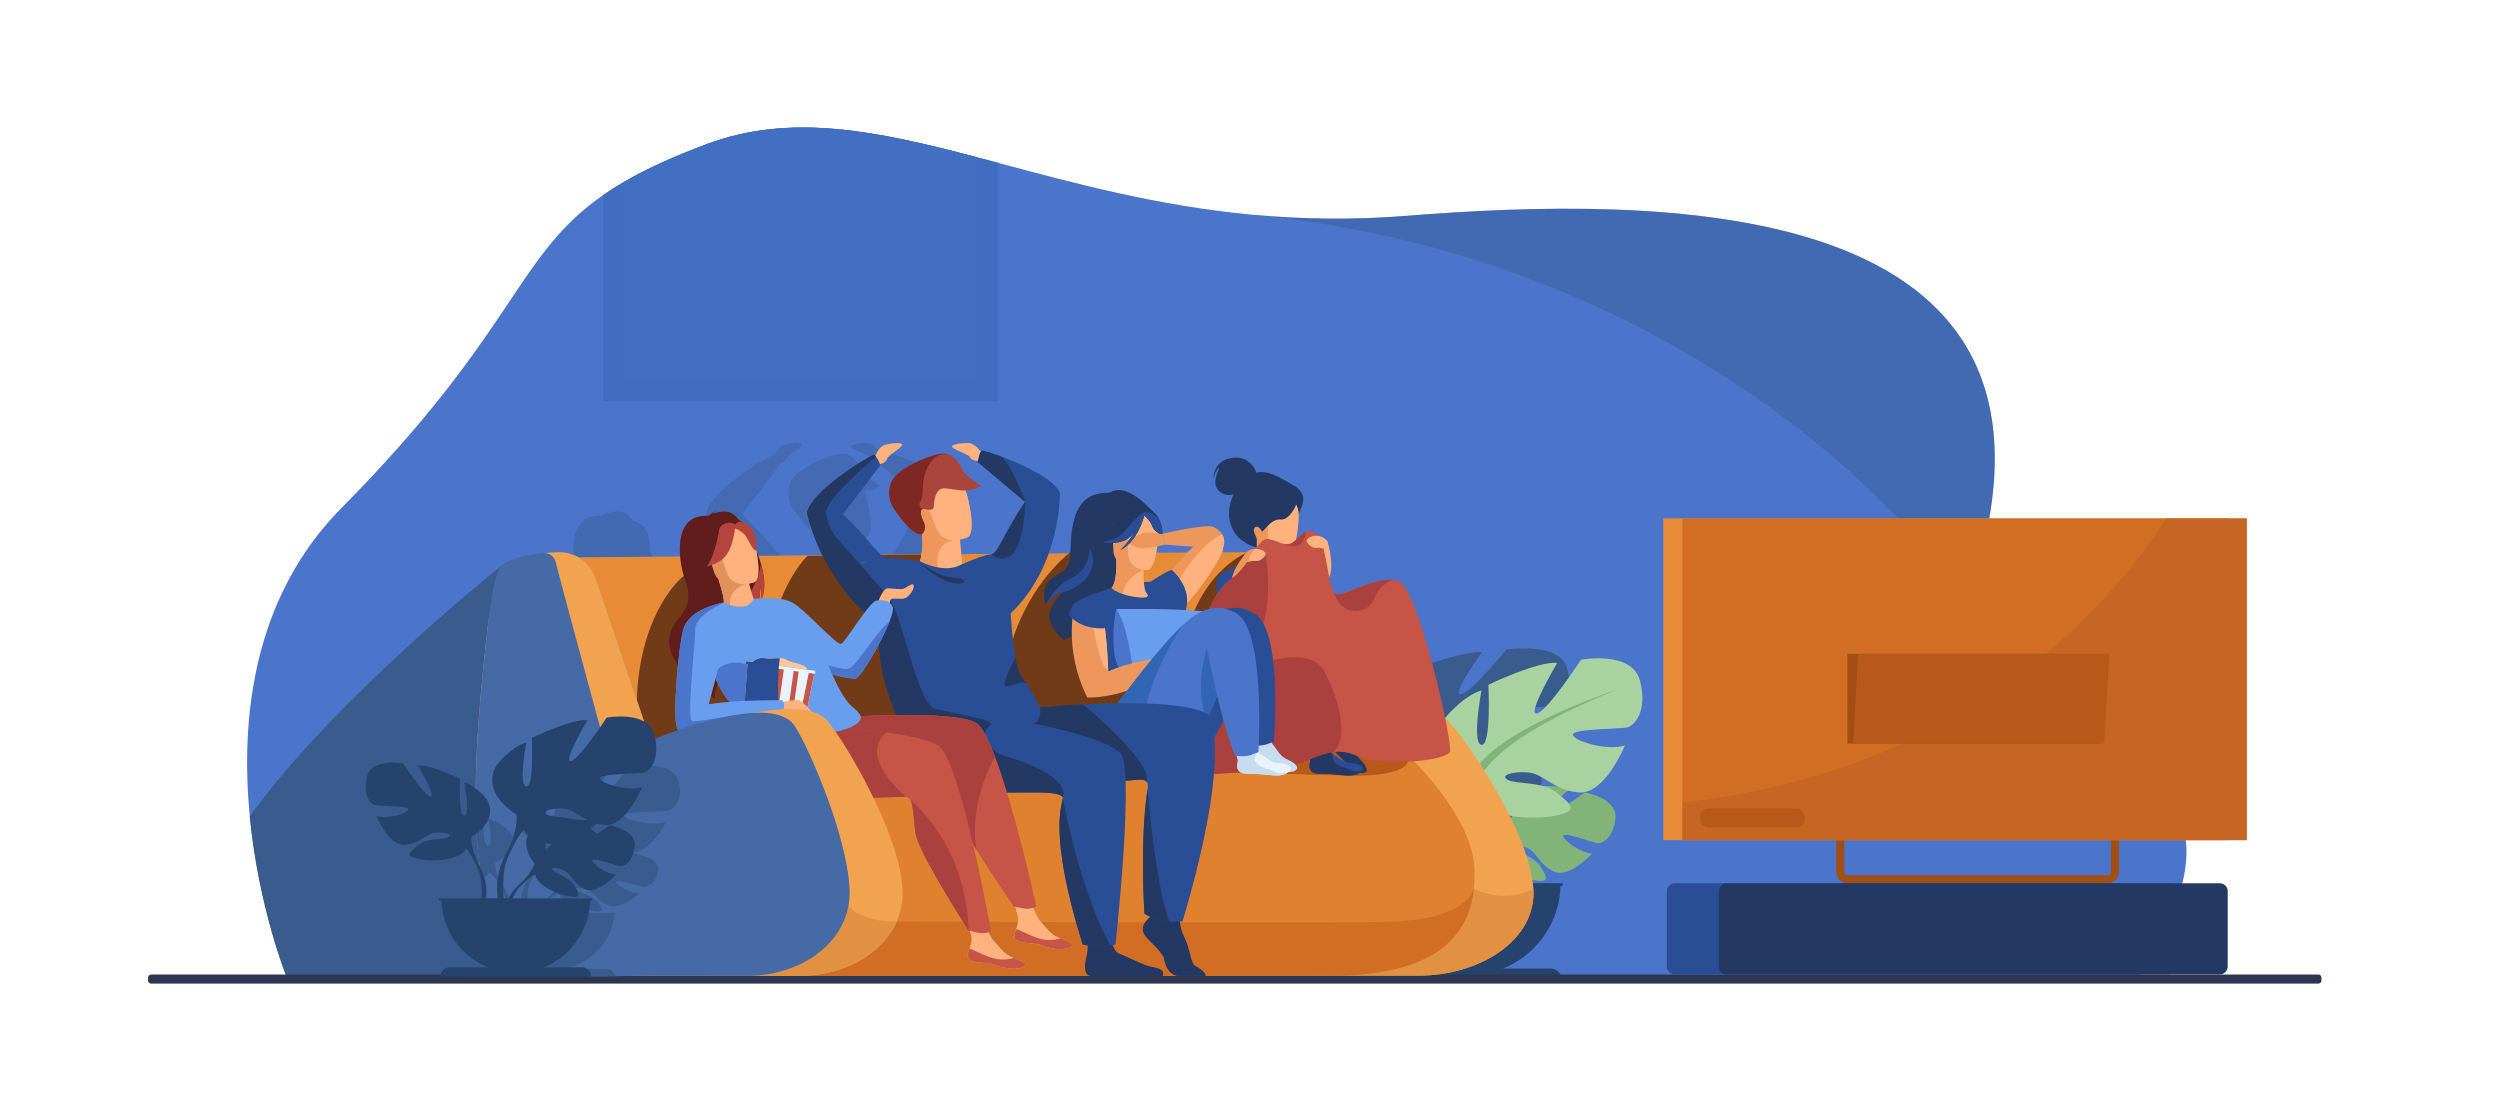 <?xml version="1.0" encoding="utf-8"?>
<!-- Generator: Adobe Illustrator 26.0.3, SVG Export Plug-In . SVG Version: 6.00 Build 0)  -->
<svg version="1.1" id="_x3C_Layer_x3E_" xmlns="http://www.w3.org/2000/svg" xmlns:xlink="http://www.w3.org/1999/xlink" x="0px"
	 y="0px" viewBox="0 0 3375 1500" style="enable-background:new 0 0 3375 1500;" xml:space="preserve">
<style type="text/css">
	.st0{fill:#4A75CB;}
	.st1{opacity:0.4;fill:#395B8E;}
	.st2{fill:#395B8E;}
	.st3{opacity:0.4;}
	.st4{fill:#82B378;}
	.st5{fill:#A8D29F;}
	.st6{fill:#25436D;}
	.st7{fill:#2E3552;}
	.st8{fill:#F1A34F;}
	.st9{fill:#D16E24;}
	.st10{fill:#E78B37;}
	.st11{fill:#723B17;}
	.st12{fill:#E29142;}
	.st13{fill:#DF812F;}
	.st14{fill:#B7591A;}
	.st15{fill:#233862;}
	.st16{fill:#2A4E96;}
	.st17{fill:#ED975D;}
	.st18{fill:#FFB27D;}
	.st19{fill:#C65447;}
	.st20{fill:#AA413E;}
	.st21{fill:#C7DCEF;}
	.st22{fill:#E9F3FE;}
	.st23{fill:#699DEE;}
	.st24{fill:#3365B5;}
	.st25{fill:#A9453D;}
	.st26{fill:#7F2722;}
	.st27{fill:#601D1B;}
	.st28{fill:#B5453C;}
	.st29{fill:#E2915A;}
	.st30{fill:#FFC697;}
	.st31{fill:#466AA5;}
	.st32{fill:#A54E13;}
	.st33{fill:#C66524;}
	.st34{fill:#406DC0;}
	.st35{fill:#426FC2;}
</style>
<g>
	<path class="st0" d="M2886.4,1320.4l-1802.7-0.6l-696.5-0.2c0,0-38-93.9-50-217.6c-12.7-130.8,3.6-295,124.4-416.9
		c235.7-237.9,233.9-339.3,352.6-421.7c8.4-5.9,17.5-11.6,27.3-17.3c29.6-17.3,66-34.1,112.6-51.5c113.4-42.4,229.2-18,364,17.5
		c9.7,2.5,19.5,5.1,29.4,7.8c101.7,27.1,214.4,58,344.7,70.1c0.1,0,0.2,0,0.3,0c64,5.9,132.3,7.3,205.7,1.4
		c339.6-27.1,897.4-29.2,778.4,450.4c-0.6,2.6-1.2,5.1-1.8,7.6C2593,1103.8,3134,924.7,2886.4,1320.4z"/>
	<path class="st1" d="M2676.4,741.8c-0.6,2.6-1.2,5.1-1.8,7.6c-23.4-0.7-50.2-5.2-80.9-13.9c0,0-301.6-386.4-901.4-445.5
		c64,5.9,132.3,7.3,205.7,1.4C2237.7,264.3,2795.4,262.2,2676.4,741.8z"/>
	<path class="st1" d="M877.3,742.7c0.2-2.7,1.6-25.9-12.1-35c-2.7-1.8-5-2.8-7-3.3c-1.2-0.6-2.4-1.2-3.5-1.6
		c-5.3-6.5-10.4-10.8-14.5-11.7c-7.6-1.7-15.5,0.3-20.8,2.2c1-1.9,3.5-3.2,3.5-3.2c-3.5,0.5-10,6.1-10,6.1
		c-38.7-2.8-41.2,35.5-37.6,61.9h107.5C881.2,753,879.3,747.8,877.3,742.7z"/>
	<path class="st2" d="M2114.8,900.1c-11.2-33.7-81.3-23.2-81.3-23.2s-47.6,59-61.4,60.4c-13.8,1.4,28.6-56.9,28.6-56.9
		c-19.4-1.5-60.4,12-81.7,19.6l41.3,103.4c15,1,25,9.5,40.9,15.9c-6.2-0.4-13.1-0.6-19.6-0.5c-5.2-1.2-10.7-1.9-16.2-2.5l40,100
		c20-0.5,43.7-21.6,43.7-21.6c-16.8-0.7-40.7-15.5-39.9-20c0.9-4.5,40.7,7.8,47.5,8.4c6.8,0.6,22.3-6.3,24.7-28.5
		c2.4-22.2-42.5-28.5-42.5-28.5s-10.4,6.3-22.1,12.6c-2.3-2.4-6.1-5.1-10.4-8.1c3.9-2.8,7.3-5.2,9.5-6.6c4.3,1,9,1.7,14.3,2.1
		c36.3,2.8,64-52.7,64-52.7c-25.1,6.3-70.1-4.9-71.8-11.9c-1.7-7,64.9-6.3,75.3-8.4C2107.9,950.6,2126.1,933.8,2114.8,900.1z"/>
	<g class="st3">
		<path class="st2" d="M1162.8,758.2H978.5c-8.3-15.3-15.8-32.8-21.5-52.1c-2.6-8.5-3.7-13.7-3.7-14c0,0,0,0,0,0
			c5.9-27.7,73.4-70.2,89.7-77.9c0.7-0.3,1.5,0.1,2.4,1c0.2-0.5,0.5-1.1,0.8-1.7c2.2-4.3,6.4-11.2,11.6-12.8
			c7.8-2.4,23.2-4,24.2-0.7c1,3.3-19.3,15-20.2,18.8c-1.2,5-7.5,7.3-9.8,8c0.3,0.7,0.5,1.2,0.5,1.2l-50.6,66.4
			c38.8,36.8,51.2,61.2,60.4,59.2c8.9-1.9,39.1,4.2,41.5,4.7c0.7-0.2,1.4-0.3,2.1-0.5c2.5-8.9,4.4-21.3,2.9-36.9
			c-0.8,0.6-12,5.4-39.2-35.7c-4.3-6.5-8.5-21.1-2-35.2c6.5-14.1,33.8-28,57-35.3c8.7-2.8,15.2-2.7,20.2-0.9c8.5,3,13,11,17.5,18.9
			c7.6,13.4,25.9,22.9,25.9,22.9c-6.4,4.7-13.7,6.3-20.8,6.5c6.4,19.7,13.3,58.7,2.4,63.4c0,0-3.9,1.4-9.9,2.9
			c0.1,1.2,0.6,8.9,2,21.7c0.2,1.4,0.3,2.9,0.5,4.4C1162.7,755.7,1162.7,757,1162.8,758.2z"/>
		<path class="st2" d="M1275.4,758.2h-104.6c9.6-4,24.6-9.8,30.8-9.8c9.5-0.1,16.3-26.6,46.1-70.9c0,0,0,0,0,0l0,0l-63.8-53.8
			c0,0,0.1-0.5,0.2-1.2c-2.4-0.2-9.1-1-11.3-5.6c-1.7-3.5-24-10.5-23.8-13.9c0.2-3.4,15.6-5.2,23.7-4.5c6.3,0.5,12.7,8,15.3,11.4
			c0.7-1,1.4-1.7,2.1-1.5c4.9,1.1,14.3,4,25.5,8.1c29.1,10.7,70.5,29.9,79,48.5C1294.8,664.8,1295.8,709.2,1275.4,758.2z"/>
		<path class="st2" d="M1158.9,620.7c0,0,0-0.1-0.1-0.2L1158.9,620.7z"/>
	</g>
	<path class="st2" d="M1083.7,1319.9l-696.5-0.2c0,0-38-93.9-50-217.6c114.3-159.2,340.9-339.3,340.9-339.3
		S987.9,1164,1083.7,1319.9z"/>
	<g>
		<g>
			<path class="st4" d="M2013.9,1134.4c0,0-30.2-35.3-1.9-57.7c0,0,20.7-12.5,37.6-11.5c0,0-23.9,40.1-16.2,44.1
				s23.5-46.7,23.5-46.7s47.2-4.6,62.3,2.7c0,0-40.3,33-31.8,34.9c8.5,2,52-30.4,52-30.4s43.9,7.5,41.5,34.2
				c-2.3,26.8-17.5,35-24.1,34.3c-6.6-0.7-45.5-15.6-46.4-10.1c-0.8,5.4,22.6,23.2,38.9,24.1c0,0-30.9,34.1-51.5,24.3
				s-22.3-25.5-35.1-31.3c-12.8-5.9-23.8-5.8-18.5,0.1c5.3,6,28.5,11.8,35.8,24.7s13.9,21.7-7.4,18.5c-21.3-3.2-55.9-18.8-57.4-36.6
				C2013.9,1134.4,2013.9,1134.4,2013.9,1134.4z"/>
			<g>
				<path class="st4" d="M2159.5,1104.9c0,0-119.2-4.6-145.5,29.5c0,0-5.8,17.4-23.7,33.3l-2.8,7.6c0,0,20.7-21.8,28-23.1
					C2015.5,1152.2,2003.9,1110,2159.5,1104.9z"/>
				<path class="st4" d="M1990.2,1167.7c0,0-25.6,18.9-27.4,52.7l4.6,0.4c0,0,8.2-35,22.9-48.6
					C2005.2,1158.6,1990.2,1167.7,1990.2,1167.7z"/>
			</g>
		</g>
		<g>
			<path class="st5" d="M1984.8,1052.9c0,0-63.4-35.5-33.8-83.7c0,0,23.7-29.6,49-37.2c0,0-13.5,71.8,0,73.5
				c13.5,1.7,9.3-81.1,9.3-81.1s66.8-32.1,93-29.6c0,0-41.4,70.2-27.9,68.5c13.5-1.7,60-72.7,60-72.7s68.5-12.7,79.4,27.9
				c11,40.6-6.8,60.9-16.9,63.4c-10.1,2.5-75.2,1.7-73.5,10.1c1.7,8.5,45.6,22,70.2,14.4c0,0-27,66.8-62.5,63.4s-46.5-25.4-68.5-27
				c-22-1.7-38,4.2-27,10.1c11,5.9,48.2,1.9,65.9,17s32.1,24.4-0.8,31.1c-33,6.8-92.1,2.5-104-22.8
				C1984.8,1052.9,1984.8,1052.9,1984.8,1052.9z"/>
			<g>
				<path class="st4" d="M2182.5,931.2c0,0-177.5,57.5-197.8,121.7c0,0,0.8,28.7-16.9,61.7v12.7c0,0,18.6-43.1,28.7-49
					C1996.6,1078.3,1956.9,1022.5,2182.5,931.2z"/>
				<path class="st4" d="M1967.8,1114.6c0,0-27.4,41.6-11.8,92.2l7-1.9c0,0-6.8-55.7,7.5-83.8
					C1984.9,1093.1,1967.8,1114.6,1967.8,1114.6z"/>
			</g>
		</g>
		<path class="st6" d="M2106.7,1196.1h2.9v-3.8h-205.2h-30.8h-19.2v3.8h4.1c1.5,50.5,33.2,93.4,77.6,111.4h-64.1
			c-8.5,0-15.3,6.9-15.3,15.3l0,0h251.8l0,0c0-8.5-6.9-15.3-15.3-15.3h-64.1C2073.5,1289.5,2105.2,1246.6,2106.7,1196.1z"/>
	</g>
	<path class="st7" d="M3129.8,1327.9H204.1c-2.3,0-4.2-1.9-4.2-4.2v-3.9c0-2.3,1.9-4.2,4.2-4.2h2925.7c2.3,0,4.2,1.9,4.2,4.2v3.9
		C3134,1326,3132.1,1327.9,3129.8,1327.9z"/>
	<path class="st8" d="M1915.3,1317.1h-143.1l0.1-3.6l11.1-339.1c0,0,136.6-37.3,170.9-1.8c30,31.1,111.5,154.2,115.8,227.1
		C2074.2,1270.6,1995.9,1317.1,1915.3,1317.1z"/>
	<path class="st9" d="M1122,1010.8c0,0,184.7-83.9,219.7-29.1c18.6,29.1,69.7,145.2,73.5,218.1c3.7,70.8-65.3,117.4-136.2,117.4
		h-125.9L1122,1010.8z"/>
	<path class="st10" d="M757.8,752.6c0,0,830.1-7.3,921.8-7.1c47.2,0.1,28.8,40.6,41.8,84c28.7,95.8,66.4,219,60.4,240.3
		c-8.5,30.3-838.8,38.9-861.6,31.9C897.5,1094.6,757.8,752.6,757.8,752.6z"/>
	<path class="st11" d="M1445.1,745.4c0,0-109.7,79.5-91.9,257.6l264.7,8.1L1445.1,745.4z"/>
	<path class="st11" d="M1684.9,745.4c0,0-115.9,40.7-91.9,257.6l264.7,8.1L1684.9,745.4z"/>
	<path class="st11" d="M937.7,814c0,0,3.1-45.1-7.8-41.2c-10.9,3.9-80.1,66.9-69.2,215.4l31.9,27.2L1136,975L937.7,814z"/>
	<path class="st11" d="M1090.3,750.4c0,0-66.3,56.9-66.5,244.6l8,82.4h415.9l-199.8-328.6L1090.3,750.4z"/>
	<path class="st12" d="M1915.3,1317.1h-143.1l0.1-3.6c4.7-3.4,13.4-7.7,27.7-13.2c79.5-30.8,189.8-100.2,189.8-100.2
		s40.4,21.1,80.4-0.4C2074.2,1270.6,1995.9,1317.1,1915.3,1317.1z"/>
	<path class="st13" d="M1989.7,1200.2c-11.9,109.2-130.7,118.4-210.5,117.3l-789.1,0.1l13.4-74.7l40.8-227.5c0,0,821-28.1,855.2,3.2
		c15.9,14.5,87.8,87.2,91,153.6C1990.9,1182.2,1990.6,1191.5,1989.7,1200.2z"/>
	<path class="st14" d="M1900.8,1028.2c0,0-2.9,20.4-77.4,18.9s-156.9-4.7-167.9-4.9c-11-0.2,129.6-87,178.4-70.5
		C1882.8,988.3,1900.8,1028.2,1900.8,1028.2z"/>
	<g>
		<path class="st15" d="M1749.6,657.1c-13.1-6.7-35.3-23.8-53.3-19c-3.8-9-12.6-22.3-31.4-20.2c-28,3.2-26.7,28-26.7,28
			s2.9-12.6,8-14.1c0,0-8.4,15.9-4.5,25.3c3.2,7.6,13,13.8,23.9,10c-2.3,4.6-4.3,10.2-5.7,17.2c-5.4,28.2,16.8,52.1,26.4,46.6
			c6.1-3.5,60.2-20.7,60.2-20.7C1756.9,682.8,1767.6,671.6,1749.6,657.1z"/>
		<path class="st15" d="M1800.8,978.1c0,0-0.5,7.5-6.2,11.3s-9.3,11.5,1.6,20.2c10.9,8.7,22.1,23.3,29.1,28.6c7,5.3,17.3,8.2,19.8,2
			c0,0,0.9-5.1-7.9-13.9c-8.8-8.9-8-16-11.4-26.4c-3.4-10.3,4.8-33.5,4.8-33.5l-15.3-13.4L1800.8,978.1z"/>
		<path class="st16" d="M1838.4,1041.1c-2.8,3.3-9.1,5.5-15,5.9c-6.2,0.4-17.1-1.3-27.8-2.1c-4.4-0.3-8.8-0.5-12.9-0.3
			c-13.9,0.6-16.3-7.5-14.5-14.2c1.8-6.6-2.7-12.6-2.7-12.6l-0.6-3l-5-25.4h20.4c0,0,5.8,14.7,13,23.4c1.7,2.1,3.6,3.9,5.4,5
			c5.8,3.4,9.6,7,14.7,9.5c3,1.5,6.6,2.5,11.2,2.9c12.4,0.9,15.1,5.3,15.1,5.3C1840.3,1037.6,1839.8,1039.5,1838.4,1041.1z"/>
		<path class="st16" d="M1763.1,748.2c0,0-42.3-1.1-70.1,8.5c0,0-28.3,8.5-42.5,16c-4.4,2.3-7.3,6.9-7.6,11.9
			c-1.5,22.5-2,92.4,47.2,114.7c0,0,81.2-31.1,94.2-35.4C1818.7,852.3,1763.1,748.2,1763.1,748.2z"/>
		<path class="st17" d="M1733.2,747c0,0,0,0,0,0.1c-0.2,1.3-2.2,13.4-9.8,25.2c-2.3-0.4-4.6-1.1-6.9-2.1c-11.2-4.6-20.7-14-20.8-15
			c0.8-5.9,1.2-13.7,0.8-24.2l2.1,0.3l31.8,5.2C1731.1,740.9,1733.2,747,1733.2,747z"/>
		<path class="st18" d="M1733.1,747.2c-0.2,1.3-2.2,13.4-9.8,25.2c-2.3-0.4-4.6-1.1-6.9-2.1c-0.5-2-0.7-4.1-0.8-5.9
			C1715.2,754,1729.9,748.3,1733.1,747.2z"/>
		<path class="st17" d="M1738.7,747c0,0-1.9,0.1-4.9-0.1c-11.8-0.5-41-4.1-41.4-26.9c-0.6-28.5-6.8-47.5,22.4-49.8
			c9.2-0.7,16-0.1,21.2,1.3c11.3,3.1,14.7,10.2,16.4,16.7C1754.8,697.8,1750.6,745.9,1738.7,747z"/>
		<path class="st18" d="M1738.7,747c0,0-1.9,0.1-4.9-0.1c-10.8-1.1-22.2-8.1-22.1-29.1c0.2-28.6,4.6-40.9,24.3-46.2
			c11.3,3.1,14.7,10.2,16.4,16.7C1754.8,697.8,1750.6,745.9,1738.7,747z"/>
		<path class="st17" d="M1680.4,748.9c0,0-24.6,27-16.2,48.7C1672.7,819.4,1694.4,761.4,1680.4,748.9z"/>
		<path class="st18" d="M1792.2,731.2c0,0,13.8,47.1-4,53.2C1770.4,790.4,1785.4,735.7,1792.2,731.2z"/>
		<path class="st15" d="M1750.9,678.9c0,0-8.9,23.8-22.2,22.5c-14-1.3-23.7,18.6-25.2,15.8c-4.1-8-9.5-7.4-10.7-2.9
			c-1.2,4.5,4.2,10.8,3.9,14.8c-0.3,3.9-0.2,9.7-0.2,9.7s-28.4-4-22-28.4c6.3-24.4,18.4-45.8,18.4-45.8s24-4.2,31.7-3.3
			C1745.3,663.8,1750.9,678.9,1750.9,678.9z"/>
		<path class="st19" d="M1957.7,1014c-2.7,13.5-92.2,21.7-127,6.1c-11.3-5.1-21.2-6-30.6-4.8c-19.6,2.6-37,14.7-59.9,19.2
			c-33.9,6.7-177.7,22.1-187.3-4.1c-9.7-26.2-5.2-54.8,25.2-71.8c17.9-10,30.5-47.6,37.8-77c3.2-12.9,5.4-24.2,6.7-30.8
			c0.7-4,1.1-6.3,1.1-6.3c1.1-3.6,13.2-45.3,39.1-63.4c9.7-6.8,17-16.3,23.1-25.5c10.2-15.2,17-29.4,26.3-27.9
			c8.6,1.4,15.1,5.2,21,6.6c4.3,1,8.4,0.7,13-2.7c6.1-4.6,11.1-11.1,16.7-13.6c4.4-2,9.2-1.5,15.2,3.9
			c11.4,10.3,13.7,56.3,20.8,73.7c0.5,1.2,1,2.2,1.5,3.1c1.2,1.9,2.5,3.1,3.9,3.4c0.5,0.1,1.1,0.2,1.8,0.1c3.9-0.1,9.8-2.1,16.9-4.8
			c0.1,0,0.2-0.1,0.3-0.1c14.8-5.7,34.7-14.4,51.7-14.6c2.1,0,4.1,0.1,6.1,0.3c2.5,0.3,4.8,0.8,7.1,1.6
			C1915.5,794.5,1960.4,1000.5,1957.7,1014z"/>
		<path class="st18" d="M1792.2,731.2c0,0-5-8.1-15.2-7.9c-10.2,0.2-12.3,5.1-13.2,6.5c-0.8,1.4,6.1,10.9,13.2,9.8
			c7-1.1,13.4,3.6,15.2,0.1C1794,736.2,1792.2,731.2,1792.2,731.2z"/>
		<path class="st20" d="M1879.4,783.2c0,0-17.1,5.1-24.9,26.4c-7,19-43.8,25.4-53.9-10.7c1.2,1.9,2.5,3.1,3.9,3.4
			c0.5,0.1,1.1,0.2,1.8,0.1c3.7,0.1,9.7-2,16.9-4.8c0.1,0,0.2-0.1,0.3-0.1c14.9-5.9,34.9-14.9,51.7-14.6
			C1876.6,782.9,1878,783,1879.4,783.2C1879.4,783.2,1879.4,783.2,1879.4,783.2z"/>
		<path class="st20" d="M1615.9,881.7c5.2-20.6,7.7-37.1,7.7-37.1c1.1-3.6,13.2-45.3,39.1-63.4c9.7-6.8,17-16.3,23.1-25.5
			c13.7-5.2,22.9-8.2,22.9-8.2S1738.9,923.9,1615.9,881.7z"/>
		<path class="st18" d="M1695.6,757.3c-3.3-0.5-6.4,0.2-9,0.8c-2.9,0.7-5.2,1.1-6.2-0.7c-1.8-3.5,0-8.5,0-8.5s4.6-7.4,13.8-7.9
			c0.4,0,0.9,0,1.4,0c10.2,0.2,12.3,5.1,13.2,6.5C1709.6,748.9,1702.6,758.4,1695.6,757.3z"/>
		<path class="st20" d="M1763,718.1c0,0-1.8,29-29.7,16.3c4.3,1,8.4,0.7,13-2.7C1752.4,727.1,1757.3,720.6,1763,718.1z"/>
		<path class="st15" d="M1838.4,1041.1c-2.8,3.3-9.1,5.5-15,5.9c-6.2,0.4-17.1-1.3-27.8-2.1c-4.4-0.3-8.8-0.5-12.9-0.3
			c-13.9,0.6-16.3-7.5-14.5-14.2c1.8-6.6-2.7-12.6-2.7-12.6l-0.6-3c12.9-8.9,22.7-5.8,28.3-2c3.5,2.4,5.4,5,5.4,5
			s-0.3,12.3,9.6,15.8C1818.2,1037.1,1831.9,1044.4,1838.4,1041.1z"/>
		<path class="st20" d="M1800,1015.3c-19.6,2.6-37,14.7-59.9,19.2c-33.9,6.7-177.7,22.1-187.3-4.1c-9.7-26.2-5.2-54.8,25.2-71.8
			c17.9-10,30.5-47.6,37.8-77c3.2-12.9,5.4-24.2,6.7-30.8c11.8-4.5,22.4-4.6,36.4-2.6c29.6,4.3,36.7,11.4,36.7,11.4
			s-17.4,42.2-5.6,39.5c11.8-2.7,78.5-29.2,97.9,7.3C1805.5,939.4,1822.6,994.5,1800,1015.3z"/>
		<path class="st17" d="M1686.5,758.1c-2.9,0.7-5.2,1.1-6.2-0.7c-1.8-3.5,0-8.5,0-8.5s4.6-7.4,13.8-7.9
			C1694.2,741,1685.2,750.4,1686.5,758.1z"/>
	</g>
	<path class="st9" d="M1989.7,1200.2c-11.9,109.2-130.7,118.4-210.5,117.3l-789.1,0.1l13.4-74.7c111.3,0.6,731.2,3.9,866.5,1.6
		C1954.4,1243,1981.8,1219.9,1989.7,1200.2z"/>
	<g>
		<path class="st21" d="M1687.3,994.1c0,0,2.3,7.1-1.7,12.8c-3.9,5.6-4.4,14.1,8.9,18.2c13.3,4.1,29.1,13.6,37.5,16
			c8.4,2.4,19.1,1.3,19.2-5.3c0,0-1-5-12.4-10.1c-11.4-5-13.3-12-20.3-20.4c-7-8.3-7.8-32.9-7.8-32.9l-19.2-6.8L1687.3,994.1z"/>
		<path class="st22" d="M1737.6,1043.6L1737.6,1043.6c-3.2,1.8-7.6,3-11.7,3.3c-8.7,0.6-26.8-3-40.7-2.4
			c-13.9,0.6-16.3-7.5-14.5-14.2c1.8-6.6-2.7-12.6-2.7-12.6l-1-5.1l-4.6-23.2h20.4c0,0,6.1,15.5,13.5,24c0.7,0.8,1.4,1.5,2.1,2.2
			c0.9,0.9,1.9,1.6,2.8,2.2c9.4,5.5,13.5,11.5,25.9,12.4c12.4,0.9,15.1,5.3,15.1,5.3C1743.2,1038.8,1741.1,1041.6,1737.6,1043.6z"/>
		<path class="st17" d="M1650.9,740.6c0.5,9.2-33,59.4-50.6,75.7c-3.2,2.9-5.9,4.8-7.7,5c-12.1,1.7-23.6-35.2-23.6-35.2
			s20.9-28.5,41.9-48.1c8.1-7.6,16.3-13.9,23.3-16.6c0,0,3.4,1.7,7.1,4.7C1645.7,729.5,1650.6,734.7,1650.9,740.6z"/>
		<path class="st15" d="M1552.8,687c-7.2-7.7-35.3-35.4-54.5-21.8c-0.2,0-0.3,0-0.5,0c-19.1-0.3-41.5,4.8-49.2,42.2
			c-7.7,37.4,3.7,55.5-19.4,67.5c-23.1,12-20.9,27.3-18,42.5c0,0,12.2-21.6,23.4-17.8c0,0-17.7,17.2-18,30.9
			c-0.2,13.8,12.5,28.1,19.5,33.7c0,0,7.8-7.2,19.7-2.9c24.1,8.7,62.1-26,60.9-42.6c-0.5-8.1,40-85.7,40-85.7
			C1567.4,705.3,1560.2,693.1,1552.8,687z"/>
		<path class="st16" d="M1500.8,793.5c0,0-42.5,12.8-49.5,20.9c0,0,30.5,96.7,57.7,103c16.3,3.8,70.1-12.4,83.1-16.7
			c34.5-11.5-21.1-115.6-21.1-115.6S1528.6,783.9,1500.8,793.5z"/>
		<path class="st17" d="M1650.9,740.6c0,0-11.4-0.7-25.5-1.6c-4.6-0.3-9.6-0.6-14.5-1c-17.7-1.2-35.3-2.4-38.3-2.9l-3.6-14.4
			c0,0,59.3-13.8,68.6-9.5c6.4,2.9,10.2,6.6,12.4,10.3C1655.5,730.8,1650.9,740.6,1650.9,740.6z"/>
		<path class="st18" d="M1532.6,805.9c-6.3-0.8-12-2.3-16.7-4c-9.9-3.5-15.7-7.7-15.1-8.4c3.1-3.5,7.2-13,6.2-39.9l2.1,0.3l31.8,5.2
			l3,0.5c0,0-0.2,4.3-0.2,10c0,3.4,0,7.3,0.1,11.2c0.3,8.6,1.9,16.5,3,18.5C1548,801.5,1557.7,809.2,1532.6,805.9z"/>
		<path class="st17" d="M1543.7,769.6c0,0-25.8,9.4-27.8,32.3c-9.9-3.5-15.7-7.7-15.1-8.4c3.1-3.5,7.2-13,6.2-39.9l2.1,0.3l31.8,5.2
			C1541.6,763.5,1543.7,769.6,1543.7,769.6z"/>
		<path class="st17" d="M1549.3,769.6c0,0-1.9,0.1-4.9-0.1c-11.8-0.5-41-4.1-41.4-26.9c-0.6-28.5-6.8-47.5,22.4-49.8
			c9.2-0.7,16-0.1,21.2,1.3c11.3,3.1,14.7,10.2,16.4,16.7C1565.4,720.4,1561.1,768.4,1549.3,769.6z"/>
		<path class="st18" d="M1650.9,740.6c0.5,9.2-33,59.4-50.6,75.7c-7.7-8-10.6-20.8-10.1-31.3c0,0,15.2-26.5,35.1-46
			c5-4.9,10.4-9.4,15.9-12.9c2.9-1.8,5.8-3.4,8.7-4.6C1655.5,730.8,1650.9,740.6,1650.9,740.6z"/>
		<path class="st18" d="M1549.3,769.6c0,0-1.9,0.1-4.9-0.1c-10.8-1.1-22.2-8.1-22.1-29.1c0.2-28.6,4.6-40.9,24.3-46.3
			c11.3,3.1,14.7,10.2,16.4,16.7C1565.4,720.4,1561.1,768.4,1549.3,769.6z"/>
		<path class="st16" d="M1553.7,785.2c0,0,21.6-15,28.2-15.7c0,0,26.5,21.8,19.7,50.9c-6.8,29.1-43-9.1-43.2-10
			C1558.2,809.6,1553.7,785.2,1553.7,785.2z"/>
		<g>
			<path class="st23" d="M1506.8,822.3c0,0,80.9-1.6,122.2,3.6c0,0,20.6,33.2,1.6,100.5c0,0-66.4,9.3-97.6,7c0,0-12.7-31.3-16.1-65
				C1513.5,834.7,1506.8,822.3,1506.8,822.3z"/>
			<path class="st0" d="M1506.8,822.3c0,0-6.2,28.1-2.7,58.5c3.2,28.2,28.8,52.5,28.8,52.5S1525.6,845.3,1506.8,822.3z"/>
		</g>
		<path class="st17" d="M1491.8,939.8c19.8-3,49.3-11.1,79.1-33l-7.3-18.1c0,0-39.2,4.5-67.5,17.8c0,0,0,0,0,0
			c-0.6-31-5.3-73.2-8.6-78.6c-0.1-0.1-0.1-0.2-0.2-0.2c-5.7-8.4-36-13.3-36-13.3s-17.3,59.1,16.5,127.1c0,0,0,0,0.1,0
			c0.6,0,6.8,0.4,16.8-0.6C1487.1,940.5,1489.6,940.2,1491.8,939.8C1491.8,939.8,1491.8,939.8,1491.8,939.8z"/>
		<path class="st16" d="M1511.2,979.1c0,0,43.2,60,90.7,52.5c47.5-7.5,100.4-193.9,100.4-193.9s-21.7-31-61.1-9.8
			C1602,849,1511.2,979.1,1511.2,979.1z"/>
		<path class="st16" d="M1645.7,832.7c0,0,32.4,168.1,46,172.5c14.3,4.6,28.1-4.8,28.1-4.8s14.1-169.6-34.7-175
			C1636.2,819.9,1645.7,832.7,1645.7,832.7z"/>
		<path class="st18" d="M1496,906.5C1496,906.5,1496,906.5,1496,906.5c-12.9-10.8-20.6-63.9-20.6-63.9s1.8-13,11.9-15
			c0.1,0.1,0.1,0.2,0.2,0.2C1490.8,833.2,1495.4,875.5,1496,906.5z"/>
		<path class="st0" d="M1678.6,837.7c0,0-9.1,32-23.1,70c-4,10.8-8.4,22.2-13.1,33.4c-4.4,10.5-9,20.8-13.9,30.6
			c-15.7,31.7-33.4,57.2-50.3,59.9c-8.9,1.4-17.7,0.5-26.1-2.1c-18.6-5.6-35.2-18.7-46.9-30.2c-11.1-10.9-17.8-20.2-17.8-20.2
			s65.1-93.3,108.9-134.7c0,0,0,0,0,0c7.9-7.5,15.2-13.3,21.2-16.5C1656.9,806.8,1678.6,837.7,1678.6,837.7z"/>
		<path class="st21" d="M1737.6,1043.6c-3.2,1.8-7.6,3-11.7,3.3c-8.7,0.6-26.8-3-40.7-2.4c-13.9,0.6-16.3-7.5-14.5-14.2
			c1.8-6.6-2.7-12.6-2.7-12.6l-1-5.1c1.1-3.7,1.9-6.2,1.9-6.2l16.8,0.4l10.6,6.6l2.7,1.7c0,0-0.2,0.2-0.6,0.5c-2,1.7-7.7,7.4-2.7,14
			c5.9,7.8,21.6,9.7,26.2,12.6C1726.3,1045,1734.8,1044,1737.6,1043.6z"/>
		<path class="st17" d="M1569,720.7c0,0-18.6-2.7-23.8-1.5c-5.2,1.2-23.4,8.9-22.5,12.4c0.9,3.5,14.6,9.8,20.2,8.7
			c5.6-1.1,10.1-0.5,17.3-2.1c7.1-1.6,12.6-3.1,12.6-3.1L1569,720.7z"/>
		<path class="st15" d="M1569,720.7c-4.4,0.6-11.6-4.4-14-11.6c-1.8-5.3-7.4-10.7-10.2-13.1c-0.9,3.4-9.5,35.5-32.3,46.6
			c0,0,10.4-9.6,18-22.8c-4.4,5.1-9.5,9.4-15.4,11c-16,4.4-24.5,1.7-26.9,0.6c-0.5-0.2-0.7-0.3-0.7-0.3s14.5-12,17.2-32.5
			c0,0,13.5-18,41-7.4c3-2.6,8.3-4.6,15.5,3.8c1,1.2,1.8,2.4,2.5,3.7C1570.5,711.7,1569,720.7,1569,720.7z"/>
		<path class="st16" d="M1491.3,848c0,0-28.4,3.9-48.3-17.2c0,0,3.6-13.1,8.2-16.5c4.5-3.4,36.6-0.2,40.1,9.1
			C1494.9,832.7,1491.3,848,1491.3,848z"/>
		<path class="st24" d="M1655.5,907.7c-4,10.8-8.4,22.2-13.1,33.4c-4.4,10.5-9,20.8-13.9,30.6c-18.1-50.8,3.9-107.1,4.7-107.7
			L1655.5,907.7z"/>
		<path class="st0" d="M1622,832.7c0,0,17.8,116.1,45.2,187.5c0,0,9.8,1.6,17.9,0c5.5-1.1,13.8-5.1,13.8-5.1s11.3-184.4-37.6-189.8
			C1612.5,819.9,1622,832.7,1622,832.7z"/>
		<path class="st16" d="M1569,720.7c-4.4,0.6-11.6-4.4-14-11.6c-1.8-5.3-7.4-10.7-10.2-13.1c-0.9,3.4-9.5,35.5-32.3,46.6
			c0,0,10.4-9.6,18-22.8c-4.4,5.1-9.5,9.4-15.4,11c-16,4.4-24.5,1.7-26.9,0.6c7.2-1.2,22-4.6,28.5-12.6c8.8-10.8,23.9-27.2,29-27.6
			c4.3-0.3,12.5,2.5,18,7.6C1570.5,711.7,1569,720.7,1569,720.7z"/>
		<path class="st16" d="M1471.5,740.4c0,0-1.1,29.3-24.6,39.7s-35.5,37.1-35.5,37.1s14.4-17.6,23.4-17.8
			C1443.7,799.2,1488.8,778.5,1471.5,740.4z"/>
		<path class="st24" d="M1552.1,1029.6c-18.6-5.6-35.2-18.7-46.9-30.2c-11.1-10.9-17.8-20.2-17.8-20.2s65.1-93.3,108.9-134.7
			C1595.4,845.8,1518.6,955.7,1552.1,1029.6z"/>
	</g>
	<g>
		<path class="st15" d="M1627.1,1317.5h-38.3c-6.4-1.7-14.7-7-17.4-23.2c0,0,0.9-4.6-20.3-25.1c-8.6-8.3-13.5-17.7,0-29.9
			s17.7-51.1,17.7-51.1l23.9,47c0,0-1.6,15.5,6.3,30.3c7,12.9,8.6,35.7,14.7,38.5C1619.3,1306.5,1629.8,1314.8,1627.1,1317.5z"/>
		<path class="st15" d="M1500.7,1268.3c0,0,1.5,15.7,10,19c8.4,3.3,22.6,10.3,34.4,15.1s29.3,3.6,24.4,15.2h-96.5
			c0,0-12.7,1.5-6.6-24.6c6-26.2-1.6-41.3-1.6-41.3L1500.7,1268.3z"/>
		<path class="st16" d="M1596.5,1243.7c0,0-9,0.7-18.1,0.3c-3.8-0.2-7.6-0.5-10.8-1.2c-12.9-2.7-22.6-9.5-22.6-9.5
			s-6.5-99.1,4.2-167.7c0-0.2,0.1-0.5,0.1-0.7c0.7-4.3,0.3-7.3-1-9.2c-2.2-3.1-7-3.6-14.1-2.9c-47,4.6-153.8,3.8-181.2-14.6
			c-35.9-24.1,11.2-80,11.2-80s44.7-4.8,98-7.3c64.9-3.1,142.6-2.8,168.3,13.4C1630.4,964.3,1667.4,1003.8,1596.5,1243.7z"/>
		<path class="st15" d="M1548.2,1055.7c-2.2-3.1-7-3.6-14.1-2.9c-47,4.6-153.8,3.8-181.2-14.6c-35.9-24.1,11.2-80,11.2-80
			s44.7-4.8,98-7.3C1477.3,963.5,1554.7,1029.2,1548.2,1055.7z"/>
		<path class="st18" d="M1325.4,611.4c0,0-8.4-12.4-16.5-13.1c-8.1-0.7-23.5,1.1-23.7,4.5c-0.2,3.4,22.1,10.4,23.8,13.9
			c2.7,5.7,12.2,5.7,12.2,5.7L1325.4,611.4z"/>
		<path class="st18" d="M1295,784.7c-10.8,5.8-21.5,6.2-30.7,4.4c-8.4-1.7-15.7-5.4-20.9-8.6c-5.3-3.3-8.4-6.3-8.4-6.3
			s0.4-0.5,1-1.6c3.2-5.5,12.8-25.4,8.2-57.1c-0.2-1.6,50.1,12.2,51.8,12.7c0,0,0,0,0,0s0.5,7.9,2,21.9c0.2,1.4,0.3,2.9,0.5,4.4
			C1300,767,1295,784.7,1295,784.7z"/>
		<path class="st17" d="M1296,728.2c-1.5-0.1-38-2.8-29.1,43.3c2,10.3,0.6,15.6-2.6,17.6c-4.6,2.8-13-1.5-20.9-8.6
			c-2.6-2.4-5.1-5-7.5-7.8c3.2-5.5,12.8-25.4,8.2-57.1C1244,713.8,1294.3,727.7,1296,728.2z"/>
		<path class="st17" d="M1306,725.5c0,0-8.7,3.2-19.7,4.7c-16.2,2.3-37.5,1.2-44.3-18.4c-11.5-32.9-26-52.5,7-66.2
			c17.7-7.3,29-7.8,36.8-5.1c6.7,2.3,10.7,7,13.7,11.7C1306,662.3,1319.3,719.6,1306,725.5z"/>
		<path class="st18" d="M1306,725.5c0,0-8.7,3.2-19.7,4.7c-10-1.8-18.9-7-22.8-18.4c-11.5-32.9-26-52.5,7-66.2
			c5.7-2.4,10.8-4,15.3-5.1c6.7,2.3,10.7,7,13.7,11.7C1306,662.3,1319.3,719.6,1306,725.5z"/>
		<path class="st25" d="M1324.4,655.6c-19.1,13.9-45.7,0.6-53.9,4.3c-8.2,3.7-9.6,17.6-9.7,21.9c-0.1,4.4-0.7,8.1-11.9,5.6
			c-1.8-0.4-3.2-0.3-4.1,0.3c-4.6,2.8,1.4,16.1,3.2,19c0,0,2.6,9.5-3,14.2c-0.7,0.6-11.9,5.5-39.2-35.7c-4.3-6.5-8.5-21.1-2-35.2
			c6.5-14.1,33.8-28,57-35.3c8.7-2.8,15.2-2.7,20.2-0.9c8.5,3,13,11,17.5,18.9C1306,646,1324.4,655.6,1324.4,655.6z"/>
		<path class="st16" d="M1385.5,981.2l-11.2,0.9l-145.6,11.6c0,0-24.8-37-32.3-99.7c-2.2-18.2-3.3-37.4-2.3-55.5
			c2.1-40.1,14.4-74.5,48-80.8c0,0,32.3,17.9,56,4.3c0,0,47.3,6.8,58.1,18.1c8.3,8.7,7.4,69.2,14.6,108c0,0,0,0,0,0c0,0,0,0,0,0
			c2.2,11.7,5.1,21.4,9.3,27.1c2.2,2.9,4.2,5.8,6.1,8.5c0.1,0.1,0.2,0.3,0.3,0.4c7.3,10.7,12.4,19.9,16,27.6
			C1408.7,964.8,1399.9,980,1385.5,981.2z"/>
		<path class="st16" d="M1363.9,828.6c-78.7,74.6-65.8-66.5-65.8-66.5s30.1-13.6,39.6-13.7c9.5-0.1,16.3-26.6,46.1-70.9c0,0,0,0,0,0
			l0,0l-63.8-53.8c0,0,2.8-16.2,6.3-15.4c4.9,1.1,14.3,4,25.5,8.1c29.1,10.7,70.5,29.9,79,48.5
			C1430.9,664.8,1433.1,763,1363.9,828.6z"/>
		<g>
			<path class="st18" d="M1197.9,618.8c-1.2,5-7.5,7.3-9.8,8c-0.5,0.1-0.8,0.2-0.8,0.2l-6.1-9l-0.5-0.8c0,0,0.3-0.7,0.8-1.9
				c0.2-0.5,0.5-1.1,0.8-1.7c2.2-4.3,6.4-11.2,11.6-12.8c7.8-2.4,23.2-4,24.2-0.7C1219,603.3,1198.8,615,1197.9,618.8z"/>
			<path class="st16" d="M1190.3,837.4c-58.4-35-84.9-94-95.2-125c-4.2-12.4-5.7-20.3-5.7-20.3c5.9-27.7,73.4-70.3,89.7-77.9
				c0.7-0.3,1.5,0.1,2.4,1c0.4,0.4,0.8,0.9,1.2,1.4c2.2,3,4.5,7.9,5.4,10.1c0.3,0.7,0.5,1.1,0.5,1.1l-50.6,66.4
				c38.8,36.8,51.1,61.2,60.4,59.2c9.3-2,41.6,4.8,41.6,4.8S1283.3,893.1,1190.3,837.4z"/>
		</g>
		<path class="st16" d="M1505.9,1275c0,0-2.6,0.8-6.7,1.6c-4.2,0.8-10.1,1.6-16.5,1.6c-8.4,0-21.1-3.2-21.1-3.2
			c-46.5-148.6-27.8-188.5-26.8-197.6c0.1-1,0-1.6-0.4-1.9c-11.9-11.2-74.1-0.3-136.4-9.8c-62.3-9.5-69.4-72-69.4-72l91.8-29.7
			c0,0,157,21.1,191.9,52.4C1532.4,1034.2,1505.9,1275,1505.9,1275z"/>
		<path class="st26" d="M1280.9,613.7c-7.6-1.6-16.9-0.4-24.6,10.2c-15.7,21.7-7.2,44.3-13.3,52.2c-3.4,4.4-1.6,7.2,1.7,11.5
			c-4.6,2.8,1.4,16.1,3.2,19c0,0,2.6,9.5-3,14.2c-0.7,0.6-11.9,5.5-39.2-35.7c-4.3-6.5-8.5-21.1-2-35.2c6.5-14.1,33.8-28,57-35.3
			C1269.4,611.8,1275.9,611.9,1280.9,613.7z"/>
		<path class="st26" d="M1294.9,620.7l-0.1-0.2C1294.9,620.6,1294.9,620.6,1294.9,620.7z"/>
		<path class="st15" d="M1499.3,1276.6c-4.2,0.8-10.1,1.6-16.5,1.6c-8.4,0-21.1-3.2-21.1-3.2c-46.5-148.6-27.8-188.5-26.8-197.6
			C1437.9,1093.7,1460.8,1209.4,1499.3,1276.6z"/>
		<path class="st15" d="M1578.4,1244c-3.8-0.2-7.6-0.5-10.8-1.2c-12.9-2.7-22.6-9.5-22.6-9.5s-6.5-99.1,4.2-167.7
			C1552.1,1098.1,1561.8,1199.1,1578.4,1244z"/>
		<path class="st15" d="M1348.6,1018.2c-26-18.9-21.1-31.7-11.4-39.1c9.7-7.3-50.7-15.6-75-22.5c-24.3-6.9-43.9-127-61.8-149.2
			c-12.2-15.1-47.7-54.8-71.4-81.8c-1.4-1.6-12.8-15.8-13.7-33.7c-0.8-17.3,55.8-65.6,65.8-74c1-0.8,1.5-1.3,1.5-1.3s-2-3.1-3.6-2.4
			c-16.4,7.5-83.8,50.2-89.7,77.9l0,0c0,0,0,0,0,0c0.1,0.4,1.2,5.7,3.7,14c21.9,74.4,71.7,120.8,82.3,127.7
			c11.3,7.2,11.2,22.3,11.2,22.3c-2.3,67.5,31.5,128.9,45.2,150.7c5.9,18.9,22.3,52,66.4,58.7c62.3,9.5,124.5-1.4,136.4,9.8
			c0.4,0.4,0.5,1,0.4,1.9C1441.4,1052,1397.5,1032.2,1348.6,1018.2z"/>
		<path class="st15" d="M1383.8,677.5c0,0,0.2,101.2-46.1,70.9C1347.2,748.3,1353.9,721.8,1383.8,677.5
			C1383.8,677.5,1383.8,677.5,1383.8,677.5z"/>
		<path class="st15" d="M1383.8,677.5l-63.8-53.8c0,0,2.8-16.2,6.3-15.4c4.9,1.1,14.3,4,25.5,8.1
			C1367,629.2,1383.4,676.3,1383.8,677.5z"/>
		<path class="st15" d="M1240.1,758.2c0,0,35.8,36.4,61.2,28.7c0,0,3.4-5-8.1-6.5C1281.7,779,1269.3,779.7,1240.1,758.2z"/>
		<path class="st15" d="M1386.2,923.8c-4.6-7-18.5,3-27.5,2.6c-9-0.4,11.9-37.8,12.1-38.3c0,0,0,0,0,0c2.2,11.7,5.1,21.4,9.3,27.1
			C1382.4,918.2,1384.4,921,1386.2,923.8z"/>
	</g>
	<g>
		<path class="st27" d="M1027.2,760.7C1027.2,760.7,1027.2,760.7,1027.2,760.7c-9.3-32.8-30.7-66.7-43.4-69.5
			c-7.6-1.7-15.5,0.3-20.8,2.2c1-1.9,3.5-3.2,3.5-3.2c-3.5,0.5-10,6.2-10,6.2c-52.2-3.7-38.6,67.3-32.7,83
			c5.9,15.7,11.6,34.1-7.4,55.5c-37.3,42.2,16.5,79.7,16.5,79.7c0.4,0.1,32.3,29.3,32.3,29.3c-4.6-11.3,26.1-81.8,50.4-117.9
			c2.8-4.2,5.5-7.9,8.1-11c4.2-13.5,0.8-34,0.6-35.6c3.5,16,3.5,25.6,2.6,31.2C1034,798.7,1032.7,779.9,1027.2,760.7z"/>
		<path class="st18" d="M1184.2,815.2c0.8-1.2,7.4-21.4,14.4-21c7,0.4,17.9,1.6,20.6,0.8c2.7-0.8,11.9-7.7,13.4-6
			c3.9,4.1-4.9,16.7-11.1,18.7c-6.2,1.9-16.3-1-18.7,1.4c-2.3,2.3-1.9,10.7-1.9,10.7L1184.2,815.2z"/>
		<path class="st28" d="M1027,810.6c0.9-5.7,0.9-15.2-2.6-31.2c0.3,1.6,3.6,22.1-0.6,35.6c-2.6,3.1-5.3,6.8-8.1,11
			c-4.6,0.4-7.8,0.4-8-0.1c-0.7-1.8,2.5-22,2.5-22c0.2-0.5,14.3-19.7,17-43.2C1032.7,779.9,1034,798.7,1027,810.6z"/>
		<g>
			<path class="st18" d="M1369.2,1262.7c-0.8,8.2,10.7,10.3,24,10.9c13.3,0.7,9.3,3.4,27.5,6.7c18.2,3.3,25.5-1.7,26.9-4.1
				c1.2-2.2-7.3-5.6-16.3-9.5c-1.1-0.5-2.3-1-3.4-1.5c-10.2-4.5-15.9-13.6-23.8-22c-7.5-8-14.6-33.6-14.6-33.6l-24.8-5.3
				c0,0,7,23.1,9.4,32.9c1.4,5.8-0.7,12.3-2.5,17.2C1370.5,1257,1369.5,1259.8,1369.2,1262.7z"/>
			<path class="st19" d="M1393.3,1273.6c13.3,0.7,9.3,3.4,27.5,6.7c18.2,3.3,25.5-1.7,26.9-4.1c1.2-2.2-7.3-5.6-16.3-9.5l-0.1,0.2
				c0,0-12.8,4.4-27.6,0.3c-12.1-3.3-23.7-10.5-32-12.8c-1,2.7-2,5.4-2.3,8.3C1368.5,1270.9,1380,1272.9,1393.3,1273.6z"/>
		</g>
		<path class="st19" d="M1398.9,1223.5c0,0-3.1,2.5-9.9,3.2c-6.4,0.7-20.4-3.1-20.4-3.1s-27.9-39.8-50-75.9
			c-13.3-21.7-24.6-42.1-26.5-51.7c-5-25.7-3.8-48.6-15.3-49.2c-11.5-0.6-154.3,17.4-175.9-20.7c-21.6-38.1-3.7-75.7-3.7-75.7
			l25.4,18.6c0,0,164.6-12.4,195.6,7.2c7.6,4.8,16.2,21.9,25,45.1C1370.4,1093.2,1398.9,1223.5,1398.9,1223.5z"/>
		<path class="st23" d="M1200.6,839.6c-11.2,28.3-38.2,74.5-45.2,76.3c-5.9,1.5-34.7-5.1-58-13.1c-13.7-4.7-25.5-9.8-29.8-14.1
			c-11.7-11.7-50.1-80.2-50.1-80.2s36.1-4.6,53.2,5.5c17.1,10.1,58.3,56.8,64.5,55.2c6.2-1.6,35.8-53.7,47.4-58.3
			c0,0,17.9-3.9,22.6,8.6C1206.4,822.6,1204.4,830.1,1200.6,839.6z"/>
		<g>
			<path class="st18" d="M1306.3,1289.1c-0.8,8.2,10.7,10.3,24,10.9c13.3,0.7,9.3,3.4,27.5,6.7s25.5-1.7,26.9-4.1
				c1.2-2.2-7.3-5.6-16.3-9.5c-1.1-0.5-2.3-1-3.4-1.5c-10.2-4.5-15.9-13.6-23.8-22c-7.5-8-14.6-33.6-14.6-33.6l-24.8-5.3
				c0,0,7,23.1,9.4,32.9c1.4,5.8-0.7,12.3-2.5,17.2C1307.5,1283.5,1306.5,1286.2,1306.3,1289.1z"/>
			<path class="st19" d="M1330.3,1300c13.3,0.7,9.3,3.4,27.5,6.7s25.5-1.7,26.9-4.1c1.2-2.2-7.3-5.6-16.3-9.5l-0.1,0.2
				c0,0-12.8,4.4-27.6,0.3c-12.1-3.3-23.7-10.5-32-12.8c-1,2.7-2,5.4-2.3,8.3C1305.5,1297.4,1317,1299.4,1330.3,1300z"/>
		</g>
		<path class="st0" d="M1200.6,839.6c-11.2,28.3-38.2,74.5-45.2,76.3c-5.9,1.5-34.7-5.1-58-13.1c-9.7-8.3-15.6-15.4-16.6-16.9
			c0.8,0.3,55.3,21,66.1,16.3C1156.7,898.1,1184.4,850.8,1200.6,839.6z"/>
		<path class="st20" d="M1318.5,1147.8c-13.3-21.7-24.6-42.1-26.5-51.7c-5-25.7-3.8-48.6-15.3-49.2c-11.5-0.6-154.3,17.4-175.9-20.7
			c-21.6-38.1-3.7-75.7-3.7-75.7l25.4,18.6c0,0,164.6-12.4,195.6,7.2c7.6,4.8,16.2,21.9,25,45.1
			C1329.5,1047.1,1308.9,1097.9,1318.5,1147.8z"/>
		<path class="st18" d="M1022.3,816.5c0,0.2-12.7,12.5-25,12.9c-4.3,0.1-8.6-1.4-12.2-3.4c-6.1-3.3-10.5-8-10.5-8.1
			c4.3-2.3,3.7-8.9-4.6-35.8l2.2-0.2l36.6-3.7c0,0,0.9,4.1,2.4,9.6c0.9,3.6,2.1,7.8,3.3,11.8
			C1017.1,808.2,1020.1,816.2,1022.3,816.5z"/>
		<path class="st29" d="M985.4,819.7c0.2,2.7,0.2,4.8-0.2,6.4c-6.1-3.3-10.5-8-10.5-8.1c4.3-2.3,3.7-8.9-4.6-35.8l2.2-0.2l36.6-3.7
			c0,0,0.9,4.1,2.4,9.6C1011.2,787.8,982.7,790.7,985.4,819.7z"/>
		<path class="st19" d="M1337.8,1257.1c0,0-3.2,2.3-10,2.8c-6.4,0.4-20.3-3.8-20.3-3.8s-67.4-104.6-71.4-130.5
			c-3.1-19.9-2.6-38-7.3-45.7c-1.4-2.4-3.3-3.8-6-4c-11.4-1.1-154.8,11.3-174.9-27.5c-0.2-0.3-0.3-0.6-0.5-0.9
			c-8-16.6-1.2-31.5,9.3-43.2c8.5-9.6,19.5-16.9,26.6-21.1c4.3-2.6,7.2-4,7.2-4s56.7,2.7,106.8,9.7c30.3,4.3,58.3,10.1,69.7,17.9
			C1297,1027.6,1337.8,1257.1,1337.8,1257.1z"/>
		<path class="st20" d="M1222.7,1075.8c-11.4-1.1-154.8,11.3-174.9-27.5c-0.2-0.3-0.3-0.6-0.5-0.9c-7.4-15.4-0.9-30.6,9.3-43.2
			c8.5-9.6,19.5-16.9,26.6-21.1c4.3-2.6,7.2-4,7.2-4s56.7,2.7,106.8,9.7C1184.2,998.7,1166.6,1024.4,1222.7,1075.8z"/>
		<path class="st27" d="M967.5,779.3c0,0-15-12.9-21.6-25.9c-4.7-9.2-10.8-47,27.2-52.9c0,0,10.9-2.2,22.9,1.5
			c9.5,2.9,24.5,11,21.4,46.5l-0.1,11.7L967.5,779.3z"/>
		<path class="st23" d="M1091.1,991.6c-1.3,0-3.1-0.1-5.2-0.2c-8.5-0.7-22.2-2.5-26.9-3.9c-40.2-12-78.9-26.9-95.4-78.9
			c-2-6.3-3.7-13.1-5-20.6L965,864l12.2-50.5c0,0,15.1,8,29,4.9c7.2-1.6,11.2-9.9,11.2-9.9s75.7,29.6,101.4,91.1
			c25.7,61.4,34.5,52.1,42.2,65.3C1168.9,978.1,1134.4,991.3,1091.1,991.6z"/>
		<path class="st29" d="M1018.3,786c0,0-6.7,2.2-15.6,3.2c-14.1,1.7-33.3,0.5-38.7-17c-8.7-28.5-20.5-45.8,8.2-56.4
			c14-5.2,23.3-5.7,29.8-3.8c6.8,2,10.5,6.6,13.1,11.1C1020.4,731.9,1029.9,781.4,1018.3,786z"/>
		<path class="st18" d="M1018.3,786c0,0-6.7,2.2-15.6,3.2c-9.6-1.5-18.4-6-21.8-17c-8.7-28.5-20.5-45.8,8.2-56.4
			c4.8-1.8,9.1-3,12.8-3.8c6.8,2,10.5,6.6,13.1,11.1C1020.4,731.9,1029.9,781.4,1018.3,786z"/>
		<path class="st28" d="M992.8,708.8c0,0-2.3,37.3-20,48.1c-7.4,4.5-13.4,6.7-17.9,7.7c-6.3,1.4-9.7,0.5-9.7,0.5s11.2-16.2,8-37.6
			c0,0,18-22.5,32.2-21.8C988,705.8,990.6,706.7,992.8,708.8z"/>
		<path class="st28" d="M990.6,712.4c0,0,11.6,4.6,16.1,11.2c4.5,6.6,10.1,21.2,14.3,19.4c0,0,2.5-25.6-12-35.2
			C993.5,697.5,990.6,712.4,990.6,712.4z"/>
		<path class="st0" d="M1085.9,991.3c-8.5-0.7-22.2-2.5-26.9-3.9c-40.2-12-78.9-26.9-95.4-78.9c-0.1-0.4-0.1-0.8-0.2-1.2l5.6-4.4
			c11.4-9,26.8-11,40.2-5.4C1041,911,1084.7,935.3,1085.9,991.3z"/>
		<path class="st23" d="M976.1,876.7c0,0-10.8,43.8-19.3,73.9c-2.5,8.8-4.8,16.5-6.6,21.6c-1.3,3.5-2.3,5.8-2.9,6.4
			c-4.7,3.8-25.6,12.6-32.6,5c-7-7.6-0.1-104,7.7-133.5c7.7-29.1,53.4-36.4,54.8-36.6c0,0,0,0,0,0
			C987.8,832.4,976.1,876.7,976.1,876.7z"/>
		<g>
			<polygon class="st22" points="1099.4,908.7 1099.3,909.4 1081.9,995.1 1074.5,994 1066,992.8 1059.6,991.9 1059.4,991.9 
				1046,990 1036,988.6 1022.7,986.7 1016,985.8 1007.9,984.6 1002.8,983.9 1009.3,897 1009.4,896 1014.9,896.8 1028.3,898.7 
				1033.6,899.4 1034.9,899.6 1048.3,901.5 1051.3,901.9 1058.3,902.9 1071.6,904.8 1078.3,905.7 1092,907.6 			"/>
			<polygon class="st19" points="1014.9,896.8 1014.8,897.7 1007.9,984.6 1002.8,983.9 1009.3,897 1009.4,896 			"/>
			<polygon class="st19" points="1099.4,908.7 1081.9,995 1074.5,994 1092,907.6 			"/>
			<polygon class="st19" points="1034.9,899.6 1034.8,900.5 1022.7,986.7 1016,985.8 1028.2,899.6 1028.3,898.7 1028.3,898.6 
				1033.6,899.4 			"/>
			<polygon class="st19" points="1078.3,905.7 1078.2,906.6 1066,992.8 1059.6,991.9 1059.4,991.9 1059.4,991.5 1071.5,905.7 
				1071.6,904.8 			"/>
			<polygon class="st19" points="1058.3,902.9 1058.2,903.8 1051.3,952.3 1046,990 1036,988.6 1048.2,902.4 1048.3,901.5 
				1051.3,901.9 			"/>
			<path class="st22" d="M1100.8,907.7c-0.1,0.9-0.7,1.5-1.5,1.7c-0.2,0.1-0.4,0.1-0.6,0.1c-0.1,0-0.2,0-0.3,0l-6.6-0.9l-13.7-1.9
				l-6.6-0.9l-13.3-1.9l-6.9-1l-3.1-0.4l-13.3-1.9l-6.6-0.9l-13.4-1.9l-5.5-0.8l-0.8-0.1c-1.1-0.2-2-1.2-1.8-2.4
				c0.1-1,1.1-1.8,2.1-1.8c0.1,0,0.2,0,0.3,0l7,1l35.5,5l38.2,5.4l9.1,1.3C1100.1,905.5,1100.9,906.6,1100.8,907.7z"/>
			<path class="st30" d="M1089.8,904l-38.2-5.4l-35.5-5c0,0,5.9-7.1,17-5.2c7.2,1.2,13.6-0.2,19.6,0c3.2,0.1,6.3,0.7,9.3,2.5
				C1070.6,896,1089.4,896.2,1089.8,904z"/>
		</g>
		<path class="st16" d="M1059.6,991.9l-0.2,0L1046,990l-10-1.4l-13.3-1.9l-6.6-0.9l-8.2-1.1l-5.1-0.7l6.5-86.9l-0.8-0.1
			c-1.1-0.2-2-1.2-1.8-2.4c0.1-1,1.1-1.8,2.1-1.8c0.1,0,0.2,0,0.3,0l7,1c0,0,5.9-7.1,17-5.2c7.2,1.2,13.6-0.2,19.6,0
			c-0.3,2.8-0.7,6.2-1.1,10.2c-0.1,1-0.2,2.1-0.3,3.2c0,0.3-0.1,0.6-0.1,1c-1,13.2-1.6,31.1,0.1,49.5c1.2,13.3,3.7,26.9,8.1,39.1
			C1059.5,991.6,1059.5,991.8,1059.6,991.9z"/>
		<path class="st18" d="M1048.8,949c0,0,27.1-5.2,30.1-3.9c3.1,1.3,20.1,16.6,18.3,19.6c-1.7,3.1-8.7,5.2-16.6,2.6
			c-7.9-2.6-24.9-3.9-27.9-7.9C1049.7,955.5,1048.8,949,1048.8,949z"/>
		<path class="st23" d="M1051.7,965.3c0,0-106.9,24.4-113,24.9c-6.1,0.4-19.6,1.7-24-6.5c-4.4-8.3,10.5-23.6,10.5-23.6
			c1.8-1.2,4-2.3,6.5-3.3c6.5-2.6,15.2-4.6,25.1-6.1c40.4-6.4,99.3-5.4,99.3-5.4C1063.9,956.1,1051.7,965.3,1051.7,965.3z"/>
		<path class="st27" d="M984.6,704.8c-1.7,0.1-11.8,1.2-13.7,10.6c-1.9,9.2-6.9,38.9-18,50.6c-6.6,1.5-10.1,0.5-10.1,0.5
			s11.6-16.8,8.3-39.1C951.2,727.4,969.8,704.1,984.6,704.8z"/>
		<path class="st20" d="M1307.5,1256.1c0,0-67.4-104.6-71.4-130.5c-3.1-19.9-2.6-37.9-7.3-45.7
			C1228.7,1079.9,1303.9,1137.3,1307.5,1256.1z"/>
		<path class="st0" d="M1051.7,965.3c0,0-106.9,24.4-113,24.9c-6.1,0.4-19.6,1.7-24-6.5c-7-7.6-0.1-104,7.7-133.5
			c7.7-29.1,53.4-36.4,54.8-36.6c-1.3,0.6-38.6,16.4-38.6,36.8c0,15.8-7,76.7-6.9,106.5c0,9.5,0.8,15.9,2.8,16.5
			c1.7,0.6,7.5,0,15.7-1.1C981,968,1045.7,955.7,1051.7,965.3z"/>
	</g>
	<path class="st8" d="M1210.5,1244.1c-19.9,45.3-73.5,73-128.2,73H956.3l9.9-342.7c0,0,120.2-37.3,150.3-1.8
		c26.4,31.1,98.1,154.2,101.9,227.1C1219.3,1215.9,1216.4,1230.8,1210.5,1244.1z"/>
	<path class="st12" d="M1210.5,1244.1c-19.9,45.3-73.5,73-128.2,73H968.8c-22.2-25.1-15-37,46-57.2c82.9-27.4,129.1-38.3,129.1-38.3
		S1160.6,1245,1210.5,1244.1z"/>
	<path class="st8" d="M1146.9,1199.8c-3.8-72.9-54.9-189-73.5-218.1c-27.1-42.5-144.1-1.7-195.4,18.9
		c-29.2-86.7-58-171.9-73.7-218.1c-7.2-21.2-27.1-35.4-49.4-35.4c0,0-83.5-12.3-96.4,98.9c-41.4,356.1-8.1,470.9,140.2,471.8
		c18.6,0.1,55-0.2,86.1-0.6l0,0.1h125.9C1081.7,1317.1,1150.6,1270.6,1146.9,1199.8z"/>
	<path class="st31" d="M1146.9,1199.5c-3.8-73.1-54.9-189.6-73.5-218.7c-23.1-36.3-111.3-12-168.6,8.7c-10,3.6-19.1,7.1-26.8,10.2
		c-29.2-87-58-172.4-73.7-218.7c-7.2-21.2-27.1-35.5-49.4-35.5c0,0-8.3,0.1-19.6,1.1c0,0,0,0,0,0c-18.3,1.7-44.6,5.8-57.2,16.2
		c-8.6,7-14.4,37.8-19.5,81.9c-12.1,104.1-17.8,187.7-16.2,253.8c0.8,33.9,3.6,63.3,8.4,88.5c3.4,17.6,7.8,33.3,13.2,47
		c23.7,59.5,67.3,83.5,134.7,83.9c7.8,0,18.8,0,31.2-0.1c17.1-0.1,36.8-0.3,54.8-0.5l0,0.1h125.9
		C1081.7,1317.3,1150.6,1270.6,1146.9,1199.5z"/>
	<path class="st8" d="M825.2,1037.3c0,0-70.3-258.3-74.9-278c-2.1-8.8-8.5-12-14.9-12.8c11.4-1,19.6-1.1,19.6-1.1
		c22.4,0,42.2,14.2,49.4,35.4C820,827.1,848.8,912.2,878,999C885.7,995.9,825.2,1037.3,825.2,1037.3z"/>
	<path class="st2" d="M915.3,1052.5c-8.9-26.6-64.2-18.3-64.2-18.3s-37.6,46.6-48.5,47.7c-10.9,1.1,22.5-44.9,22.5-44.9
		c-21.2-1.7-75.1,19.4-75.1,19.4s3.4,54.3-7.5,53.2c-10.9-1.1,0-48.2,0-48.2c-20.5,5-39.6,24.4-39.6,24.4
		c-23.9,31.6,27.3,54.9,27.3,54.9s0.7,18.8-13.7,40.5c0,0-18,22.2-12.2,51h-15.9c3-20.7-9.7-36.4-9.7-36.4
		c-10.9-16.4-10.4-30.7-10.4-30.7s38.9-17.7,20.7-41.6c0,0-14.5-14.7-30.1-18.5c0,0,8.3,35.7,0,36.6c-8.3,0.8-5.7-40.4-5.7-40.4
		s-4.4-1.7-11-4c0.8,33.8,3.6,63.1,8.4,88.2c4.8-1.9,8.5-4.4,10.3-7.6c0.3-0.6,0.6-1.1,0.9-1.6c-0.4,1-0.9,1.6-0.9,1.6
		c3.7,1.8,9.3,10.2,13.2,16.6c0.6,1.1,1.4,2.6,2.7,4.7c0.5,0.9,1,1.7,1.2,2.2c4.5,9.1,4.7,22.3,4.2,30.9h-57.6v2.5h3.4
		c1.2,33.1,26.8,61.3,62.7,73.1h-51.8c-6.8,0-12.4,4.5-12.4,10.1h203.5c0-0.7-0.1-1.4-0.2-2c-1.2-4.6-6.1-8-12.1-8H766
		c35.9-11.8,61.5-39.9,62.7-73.1h2.3v-2.5h-107c2.5-4.4,5.5-8.7,9-11.9c0.4-0.3,1-0.8,1.6-1.3c1.7-1.3,3-2.3,3.8-3
		c5.4-4.2,12.8-9.6,16.4-10.1c0,0-0.2-0.5-0.1-1.5c0,0.5,0.1,1,0.1,1.5c1.2,11.7,29.2,21.9,46.4,24c17.2,2.1,11.9-3.6,6-12.1
		c-5.9-8.5-24.7-12.3-29-16.2c-4.3-3.9,4.6-3.9,14.9-0.1c10.4,3.8,11.8,14.1,28.4,20.5c16.6,6.5,41.6-15.9,41.6-15.9
		c-13.2-0.6-32.2-12.2-31.5-15.8c0.7-3.6,32.1,6.2,37.5,6.6c5.4,0.5,17.6-5,19.5-22.5c1.9-17.6-33.6-22.5-33.6-22.5
		s-8.2,4.9-17.4,9.9c-1.8-1.9-4.8-4-8.2-6.4c3-2.2,5.8-4.1,7.5-5.2c3.4,0.8,7.1,1.3,11.3,1.7c28.7,2.2,50.5-41.6,50.5-41.6
		c-19.8,5-55.3-3.9-56.7-9.4c-1.4-5.5,51.2-5,59.4-6.7C909.9,1092.4,924.2,1079.1,915.3,1052.5z M739.8,1157.3
		c-0.1-0.1-0.7-0.8-1.2-2.1C739,1155.8,739.4,1156.5,739.8,1157.3z M734.6,1215.9c0,0-9.4,5.7-16,16.1h-6.8
		c-0.8-11-1.2-30.7,5.3-43.8c0.4-0.7,0.9-1.7,1.6-2.9c0.9-1.4,1.6-2.5,2.2-3.6c0.6-1,1.1-1.9,1.4-2.6c5.1-8.5,12.5-19.6,17.4-21.9
		c1.2,2.1,3.1,4,5.4,5.7c-9.3,14.1,8.6,31.1,8.6,31.1S749.1,1205.5,734.6,1215.9z M769.6,1177.7c-1.6-0.7-1.5-3-0.5-6
		c2.3,0.4,4.6,0.8,7,1.1C773.7,1176.2,771.4,1178.4,769.6,1177.7z M810.1,1146.1c-14.7-3.3-32.4-2.7-38.9-5.5
		c-8.9-3.9,4.1-7.8,21.9-6.7c12,0.7,19.9,7.5,32.5,12.5C820.7,1146.2,815.2,1146.1,810.1,1146.1z"/>
	<path class="st6" d="M883.2,991.3c-8.9-32.8-64.2-22.5-64.2-22.5s-37.6,57.4-48.5,58.7c-10.9,1.4,22.5-55.3,22.5-55.3
		c-21.2-2-75.1,23.9-75.1,23.9s3.4,66.9-7.5,65.6c-10.9-1.4,0-59.4,0-59.4c-20.5,6.1-39.6,30.1-39.6,30.1
		c-23.9,38.9,27.3,67.6,27.3,67.6s0.7,23.2-13.7,49.9c0,0-18,27.4-12.2,62.8h-15.9c3-25.5-9.7-44.8-9.7-44.8
		c-10.9-20.2-10.4-37.8-10.4-37.8s38.9-21.8,20.7-51.3c0,0-14.5-18.1-30.1-22.8c0,0,8.3,44,0,45.1c-8.3,1-5.7-49.7-5.7-49.7
		s-40.9-19.7-57-18.1c0,0,25.4,43,17.1,42c-8.3-1-36.8-44.6-36.8-44.6s-42-7.8-48.7,17.1c-6.7,24.9,4.1,37.3,10.4,38.9
		c6.2,1.6,46.1,1,45.1,6.2c-1,5.2-28,13.5-43,8.8c0,0,16.6,40.9,38.3,38.9c21.8-2.1,28.5-15.5,42-16.6c13.5-1,23.3,2.6,16.6,6.2
		c-6.7,3.6-29.5,1.2-40.4,10.4c-10.9,9.3-19.7,15,0.5,19.1c20.2,4.1,56.5,1.6,63.7-14c0.3-0.7,0.6-1.3,0.9-1.9
		c-0.4,1.3-0.9,1.9-0.9,1.9c3.7,2.2,9.3,12.6,13.2,20.5c0.6,1.3,1.4,3.2,2.7,5.7c0.5,1,0.8,1.9,1.1,2.5c4.6,11.2,4.8,27.7,4.3,38.4
		h-17.2h-24.9h-15.5v3.1h3.4c1.2,40.8,26.8,75.5,62.7,90H607c-6.8,0-12.4,5.5-12.4,12.4h203.5c0-6.8-5.5-12.4-12.4-12.4H734
		c35.9-14.5,61.5-49.2,62.7-90h2.3v-3.1h-107c2.5-5.4,5.5-10.7,9-14.6c0.4-0.4,1-1,1.6-1.6c1.8-1.6,3-2.8,3.8-3.7
		c5.4-5.2,12.8-11.8,16.4-12.4c0,0-0.2-0.7-0.2-1.8c0,0.6,0.1,1.2,0.2,1.8c1.2,14.4,29.2,27,46.4,29.6c17.2,2.6,11.9-4.5,6-15
		c-5.9-10.5-24.7-15.2-28.9-20c-4.3-4.8,4.6-4.8,14.9-0.1c10.4,4.7,11.8,17.3,28.4,25.3c16.6,8,41.6-19.6,41.6-19.6
		c-13.2-0.7-32.2-15.1-31.5-19.5c0.7-4.4,32.1,7.6,37.5,8.2c5.4,0.6,17.6-6.1,19.5-27.7c1.9-21.6-33.6-27.7-33.6-27.7
		s-8.2,6.1-17.4,12.2c-1.8-2.4-4.8-5-8.2-7.9c3.1-2.7,5.8-5,7.5-6.5c3.4,0.9,7.1,1.6,11.3,2c28.7,2.7,50.5-51.2,50.5-51.2
		c-19.8,6.1-55.3-4.8-56.7-11.6c-1.4-6.8,51.2-6.1,59.4-8.2C877.8,1040.5,892.1,1024.1,883.2,991.3z M737.5,1145.6
		c-1.6-0.8-1.5-3.7-0.5-7.4c2.3,0.5,4.6,1,7,1.3C741.6,1143.8,739.3,1146.5,737.5,1145.6z M702.5,1192.7c0,0-9.4,7-16,19.9h-6.8
		c-0.8-13.6-1.2-37.8,5.3-53.9c0.4-0.9,0.9-2.1,1.6-3.6c1.7-3.3,2.9-5.8,3.6-7.6c5.1-10.5,12.5-24.2,17.4-27c0,0-0.6-0.9-1.2-2.6
		c0.4,0.8,0.8,1.7,1.2,2.6c1.2,2.6,3.1,4.9,5.4,7c-9.3,17.4,8.6,38.4,8.6,38.4S717,1179.9,702.5,1192.7z M778,1106.7
		c-14.7-4.1-32.4-3.3-38.9-6.8c-8.9-4.8,4.1-9.6,21.9-8.2c11.9,0.9,19.9,9.3,32.5,15.4C788.6,1106.8,783.1,1106.7,778,1106.7z"/>
	<g>
		<path class="st32" d="M2845.3,1071.7h-351.1c-8.4,0-15.3,6.9-15.3,15.3v90.1c0,8.4,6.9,15.3,15.3,15.3h351.1
			c8.4,0,15.3-6.9,15.3-15.3V1087C2860.5,1078.5,2853.7,1071.7,2845.3,1071.7z M2849.8,1177.1c0,2.5-2,4.5-4.5,4.5h-351.1
			c-2.5,0-4.5-2-4.5-4.5V1087c0-2.5,2-4.5,4.5-4.5h351.1c2.5,0,4.5,2,4.5,4.5V1177.1z"/>
		<rect x="2245.5" y="699.9" class="st10" width="761.9" height="434.3"/>
		<rect x="2271.2" y="699.9" class="st9" width="761.9" height="434.3"/>
		<path class="st33" d="M3033.1,699.9v434.3h-761.9v-51c393.3-42.6,585.2-276.7,653.3-383.2H3033.1z"/>
		<path class="st16" d="M2926.5,1192.4H2261c-6,0-10.8,4.9-10.8,10.8v101.5c0,6,4.9,10.8,10.8,10.8h665.5c6,0,10.8-4.9,10.8-10.8
			v-101.5C2937.4,1197.2,2932.5,1192.4,2926.5,1192.4z"/>
		<path class="st15" d="M2996.6,1192.4h-665.5c-6,0-10.8,4.9-10.8,10.8v101.5c0,6,4.9,10.8,10.8,10.8h665.5c6,0,10.8-4.9,10.8-10.8
			v-101.5C3007.5,1197.2,3002.6,1192.4,2996.6,1192.4z"/>
		<g>
			<rect x="2494" y="882.7" class="st32" width="338.7" height="121.2"/>
			<polygon class="st14" points="2508.5,882.7 2501.8,1003.8 2840.5,1003.8 2847.7,882.7 			"/>
		</g>
		<path class="st14" d="M2425.5,1091.4h-119.4c-6,0-10.9,4.9-10.9,10.9v3.6c0,6,4.9,10.9,10.9,10.9h119.4c6,0,10.9-4.9,10.9-10.9
			v-3.6C2436.4,1096.3,2431.5,1091.4,2425.5,1091.4z"/>
	</g>
	<g>
		<path class="st34" d="M1318,212.1c-134.8-35.4-250.6-59.9-364-17.5c-46.7,17.5-83,34.3-112.6,51.5c-9.8,5.7-18.8,11.5-27.3,17.3
			v278.2h533.3V219.8C1337.5,217.2,1327.7,214.6,1318,212.1z"/>
		<path class="st35" d="M1318,212.1v300.1H841.4v-266c29.6-17.3,66-34.1,112.6-51.5C1067.4,152.2,1183.3,176.6,1318,212.1z"/>
	</g>
	<path class="st32" d="M1991.7,1176.6l-1.2-4.4C1990.5,1172.4,1991.1,1174,1991.7,1176.6z"/>
	<path class="st2" d="M1162.7,761.7c0-1.2,0.1-2.4,0-3.5h8.1C1167,759.8,1164,761.2,1162.7,761.7z"/>
</g>
</svg>
